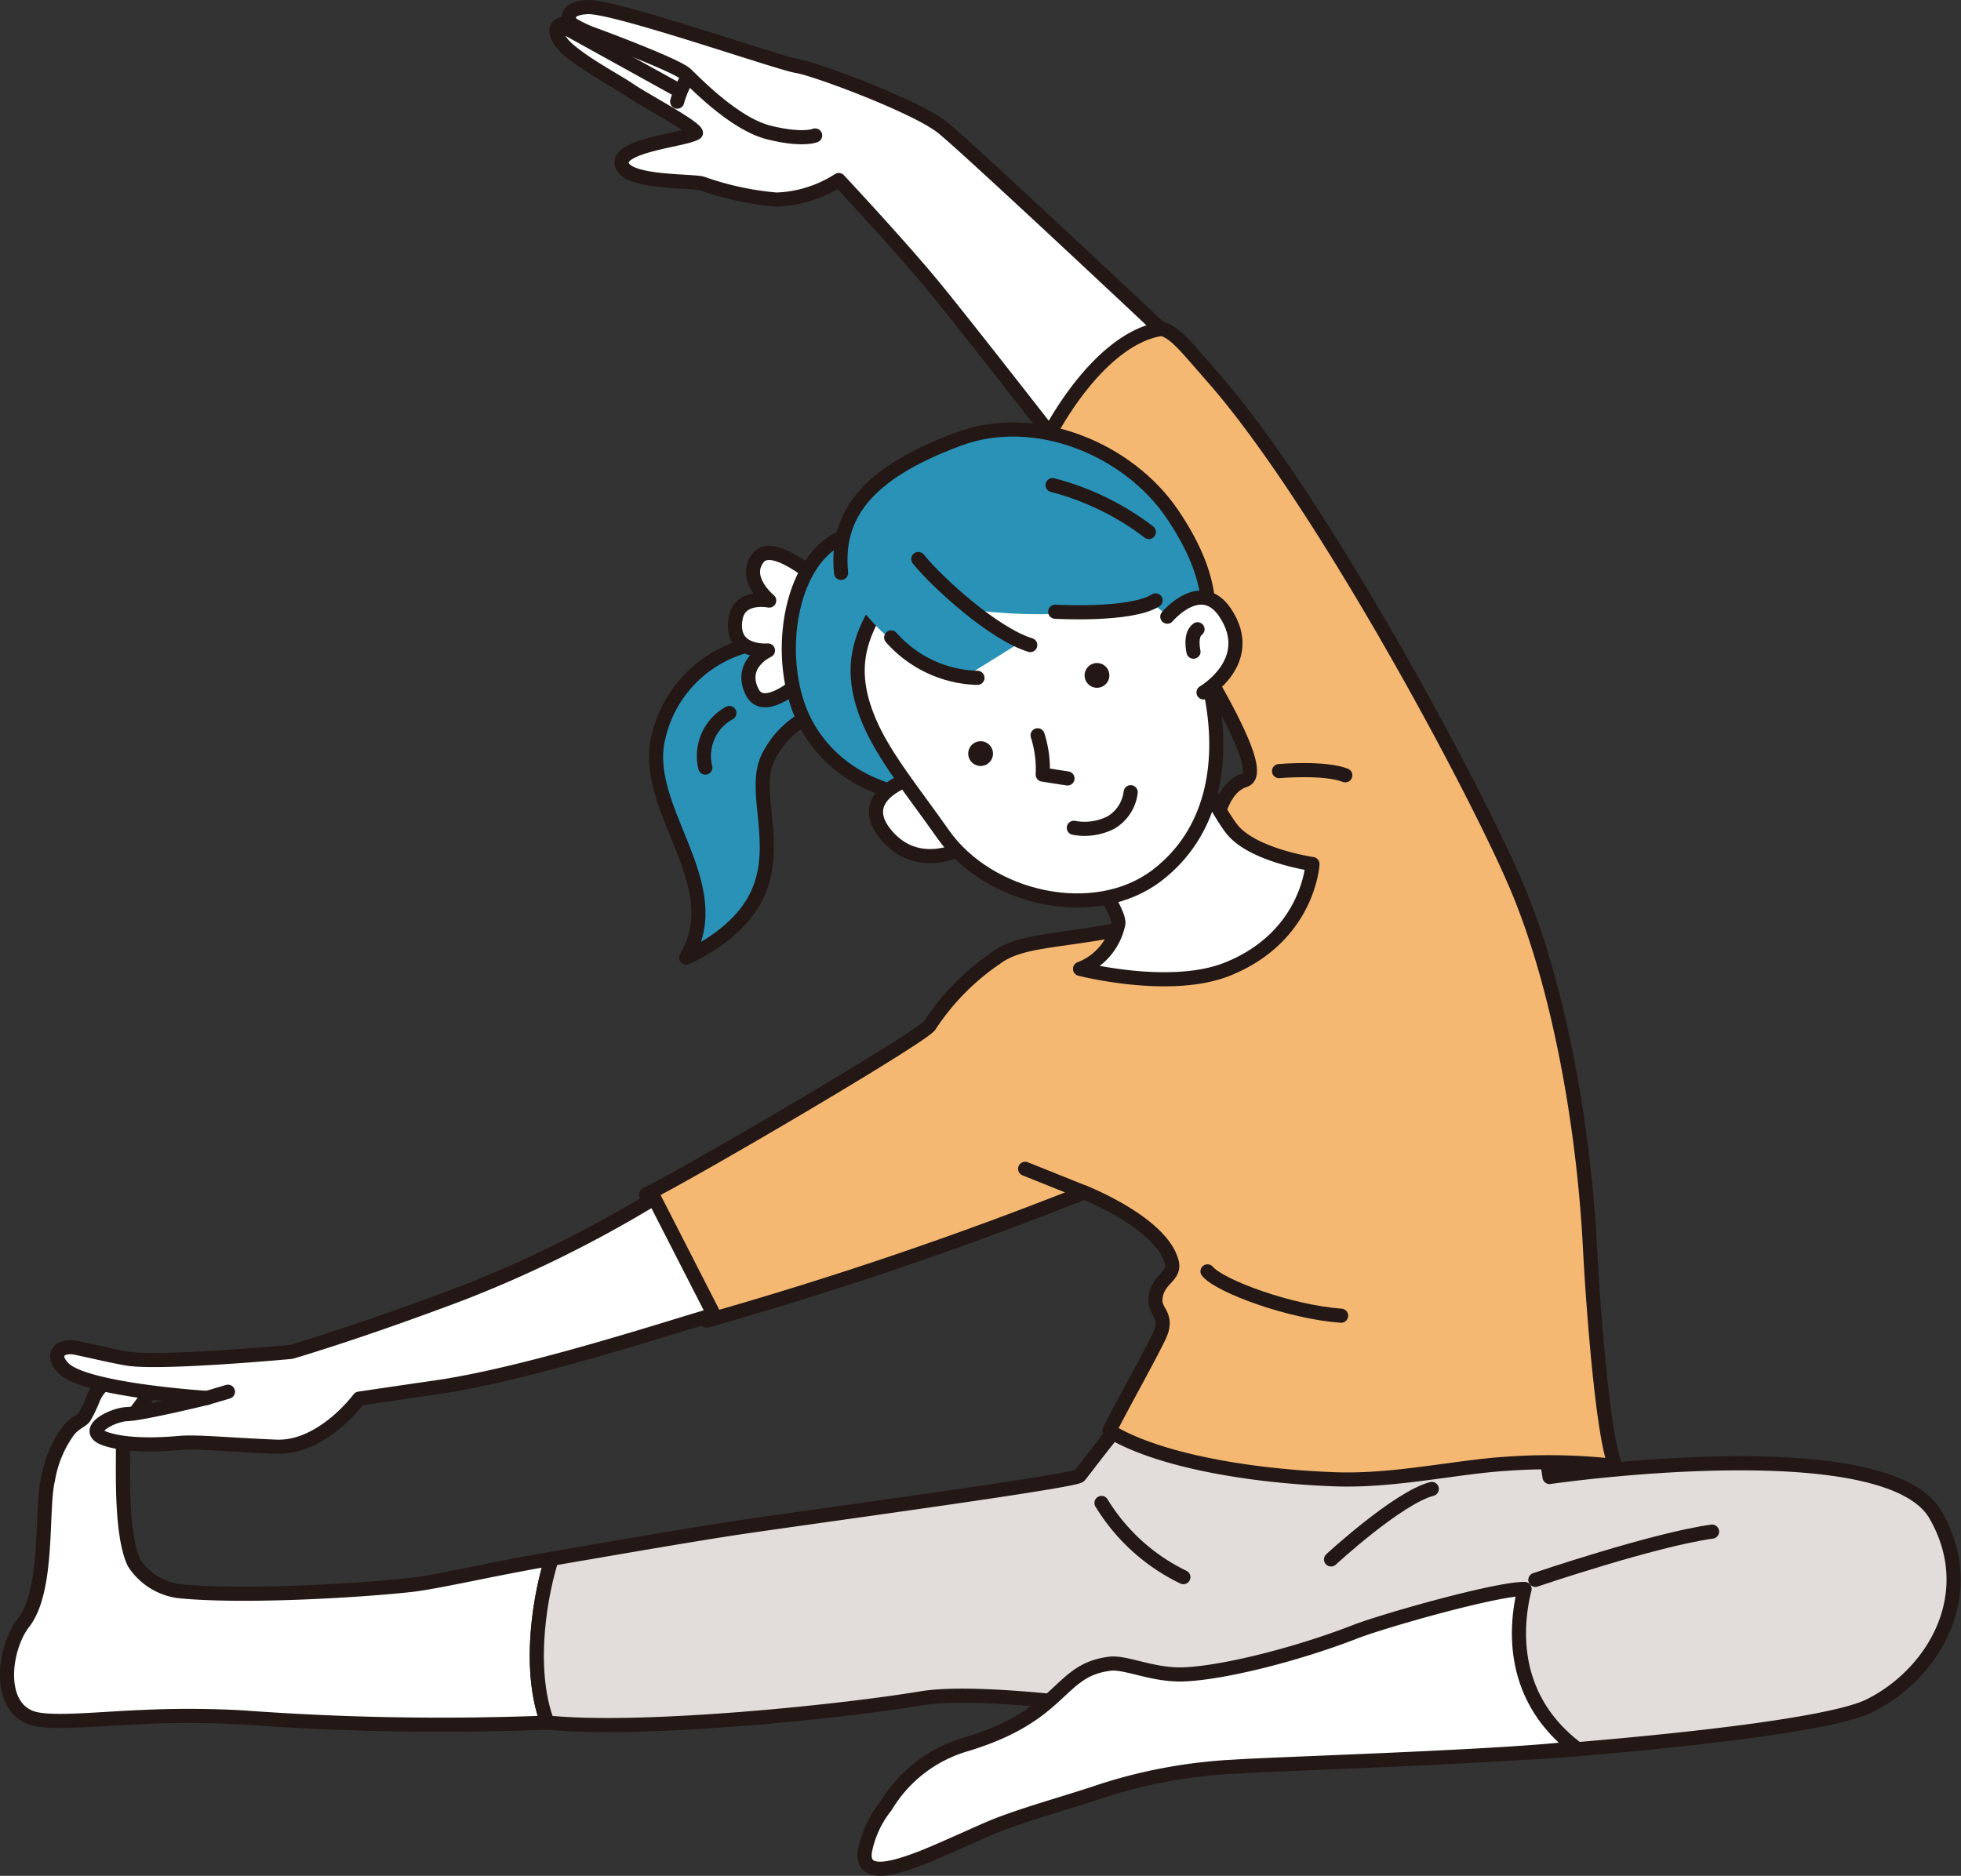 <svg xmlns="http://www.w3.org/2000/svg" width="179.041" height="171.29" viewBox="0 0 179.041 171.29">
  <rect x="0" y="0" width="179.041" height="171.29" fill="#333333" stroke="none"/>
  <defs>
    <style>
      .cls-1, .cls-10, .cls-14, .cls-17, .cls-19, .cls-20, .cls-29, .cls-30, .cls-31, .cls-4, .cls-6, .cls-7 {
        fill: #fff;
      }

      .cls-1, .cls-10, .cls-11, .cls-12, .cls-13, .cls-14, .cls-15, .cls-16, .cls-17, .cls-18, .cls-19, .cls-2, .cls-20, .cls-22, .cls-24, .cls-25, .cls-26, .cls-27, .cls-28, .cls-29, .cls-3, .cls-30, .cls-31, .cls-32, .cls-33, .cls-4, .cls-5, .cls-6, .cls-7, .cls-8, .cls-9 {
        stroke: #231815;
        stroke-linecap: round;
        stroke-linejoin: round;
      }

      .cls-1 {
        stroke-width: 1.29px;
      }

      .cls-2 {
        fill: #e2ddda;
        stroke-width: 1.29px;
      }

      .cls-3 {
        fill: #f4b873;
      }

      .cls-3, .cls-7 {
        stroke-width: 1.29px;
      }

      .cls-4 {
        stroke-width: 1.29px;
      }

      .cls-11, .cls-12, .cls-13, .cls-15, .cls-22, .cls-24, .cls-25, .cls-26, .cls-27, .cls-28, .cls-32, .cls-5, .cls-8, .cls-9 {
        fill: none;
      }

      .cls-5 {
        stroke-width: 1.29px;
      }

      .cls-6 {
        stroke-width: 1.29px;
      }

      .cls-18, .cls-20, .cls-8 {
        stroke-width: 1.29px;
      }

      .cls-9 {
        stroke-width: 1.29px;
      }

      .cls-10 {
        stroke-width: 1.29px;
      }

      .cls-11, .cls-14 {
        stroke-width: 1.29px;
      }

      .cls-12 {
        stroke-width: 1.29px;
      }

      .cls-13 {
        stroke-width: 1.29px;
      }

      .cls-15 {
        stroke-width: 1.29px;
      }

      .cls-16, .cls-18, .cls-23 {
        fill: #2a92b7;
      }

      .cls-16 {
        stroke-width: 1.29px;
      }

      .cls-17 {
        stroke-width: 1.29px;
      }

      .cls-19 {
        stroke-width: 1.29px;
      }

      .cls-21 {
        fill: #231815;
      }

      .cls-22 {
        stroke-width: 1.29px;
      }

      .cls-24 {
        stroke-width: 1.29px;
      }

      .cls-25 {
        stroke-width: 1.29px;
      }

      .cls-26 {
        stroke-width: 1.29px;
      }

      .cls-27 {
        stroke-width: 1.29px;
      }

      .cls-28 {
        stroke-width: 1.29px;
      }

      .cls-29 {
        stroke-width: 1.29px;
      }

      .cls-30 {
        stroke-width: 1.29px;
      }

      .cls-31 {
        stroke-width: 1.29px;
      }

      .cls-32 {
        stroke-width: 1.29px;
      }

      .cls-33 {
        fill: #9fa0a0;
        stroke-width: 1.29px;
      }
    </style>
  </defs>
  <g id="_25600489" data-name="25600489" transform="translate(89.504 85.645)">
    <g id="グループ_4897" data-name="グループ 4897" transform="translate(-88.859 -85)">
      <g id="グループ_4895" data-name="グループ 4895" transform="translate(0 124.25)">
        <path id="パス_16858" data-name="パス 16858" class="cls-1" d="M305.269,878.14c-5.292.906-10.377,2.107-12.793,2.385-3.864.445-14.991,1.19-21.205.577a5.754,5.754,0,0,1-4.134-2.6c-1.363-2.878-.917-9.843-1.03-11.273s2.431-3.621,2.689-4.884.386-2.528-3.012-.81c-.845.427-1.707.48-2.355,1.929a12.585,12.585,0,0,1-.84,1.764c-.282.353-.952.54-1.5,1.289a10.574,10.574,0,0,0-1.809,4.4c-.655,2.641.117,10.038-2.23,13.054-1.786,2.3-2.5,7.641.79,8.719,1.7.558,6.022.062,10.086-.1a88.824,88.824,0,0,1,9.113.038,246.322,246.322,0,0,0,27.84.474C303.07,888.322,304.15,881.678,305.269,878.14Z" transform="translate(-255.545 -860.698)"/>
        <path id="パス_16859" data-name="パス 16859" class="cls-2" d="M663.184,918.8c12.087-.971,25.141-2.454,28.5-4.114,5.838-2.888,10.2-10.21,6.028-17.439-4.562-7.912-35.237-3.454-35.237-3.454l-.467-3.013a57.4,57.4,0,0,1-8.22-.32c-4.977-.506-28.588-2.906-29.546-2.359s-4.259,5.112-4.694,5.583-21.616,3.347-29.991,4.558c-4.593.664-11.764,1.919-18.188,3.019-1.119,3.537-2.2,10.182-.386,14.961.163.013.336.025.5.039,8.819.768,26.411-1.054,33.625-2.255s28.116,2.472,28.116,2.472l10.795,1.541C647.577,918,654.248,919.517,663.184,918.8Z" transform="translate(-521.644 -883.817)"/>
      </g>
      <path id="パス_16860" data-name="パス 16860" class="cls-3" d="M714.411,293.816c-3.92-9.26-18.027-35.432-27.688-46.448-3.181-3.627-3.738-4.532-5.667-4.678-5.395-.407-8.536,8.652-9.745,7.881-2.669-1.7,22.454,32.159,18.255,33.511-4.153,1.338-2.125,11.389-7.354,12.727-8.572,2.193-12.69,1.519-15.381,3.529a22.05,22.05,0,0,0-6.041,6.155c-.771,1.088-21.939,13.5-25.873,15.421.768,2.907,1.087,8.854,5.533,11.523a356.139,356.139,0,0,0,34.458-11.712s7.067,2.782,7.993,6.357c.357,1.378-1.365,1.5-1.49,3.4-.08,1.216,1.285,1.45.314,3.447-1.106,2.273-3.7,6.869-4.517,8.568,4.141,2.543,12.189,4.112,20.6,4.422,5.359.2,11.064-1.125,15.557-1.409a53.883,53.883,0,0,1,10.065.2c-1.1-2.238-2.027-13.852-2.347-20.031C720.495,315.367,718.169,302.694,714.411,293.816Z" transform="translate(-576.566 -213.484)"/>
      <path id="パス_16861" data-name="パス 16861" class="cls-4" d="M895.89,487.7s-5.472-.79-7.367-3.2c-1.534-1.948-5.8-10.248-5.8-10.248l-11.29,8.024s7.011,9.315,6.728,10.881a5.624,5.624,0,0,1-3.49,4.115s8.25,2.126,13.473.016C895.541,494.306,895.89,487.7,895.89,487.7Z" transform="translate(-776.705 -409.445)"/>
      <path id="パス_16862" data-name="パス 16862" class="cls-5" d="M968.125,803.472c1.132,1.367,7.55,3.718,12.2,4.049" transform="translate(-858.524 -688.023)"/>
      <path id="パス_16863" data-name="パス 16863" class="cls-6" d="M339.807,760.022a111.838,111.838,0,0,1-17.514,8.664c-9.388,3.559-15.633,5.373-15.633,5.373s-11.968,1.115-14.965.611c-1.463-.246-3.751-.8-4.711-.988-1.4-.28-2.366.6-1.106,1.874,1.988,2.007,13.09,2.706,13.09,2.706s-5.86,1.433-7.28,1.478c-1.387.044-4.2,1.524-1.953,2.268s5.635.461,6.792.362c1.546-.132,4.511.172,8.748.345s7.587-4.387,7.587-4.387,5.08-.752,6.877-1.006c9.027-1.274,23.645-6.221,25.52-6.641Z" transform="translate(-280.717 -651.256)"/>
      <path id="パス_16864" data-name="パス 16864" class="cls-7" d="M636.853,82.267s-17.537-16.482-19.92-18.4-11.675-5.376-13.277-5.612S587,52.76,584.529,52.872s-1.535,1.5-1.535,1.5-1.44-.2-1.294.782,1.261,1.772,1.781,2.17c1.529,1.169,3.787,2.367,4.827,3.08,1.387.95,5.851,3.3,6.112,3.952-.973.653-7.1,1.094-6.772,2.847s6.3,1.494,7.334,1.775a27.1,27.1,0,0,0,6.787,1.471,11.18,11.18,0,0,0,5.691-1.784s5.778,6.175,8.873,9.972,10.394,13.177,10.394,13.177S631.082,83.227,636.853,82.267Z" transform="translate(-531.526 -52.87)"/>
      <path id="パス_16865" data-name="パス 16865" class="cls-8" d="M590.173,62.61a11.08,11.08,0,0,0,2.339,1.1c2.476.921,7.46,2.849,8.174,3.531,1.019.973,4.483,4.547,7.558,5.321s4.239.277,4.239.277" transform="translate(-538.705 -61.112)"/>
      <path id="パス_16866" data-name="パス 16866" class="cls-9" d="M654.141,96.321a8.53,8.53,0,0,0-.806,1.952" transform="translate(-592.152 -89.638)"/>
      <path id="パス_16867" data-name="パス 16867" class="cls-10" d="M798.435,1008.254c3.665-.251,25.22-.907,31.093-1.713-6.084-4.661-5.526-11.144-4.687-14.51-2.626-.017-12.9,2.913-15.423,3.892-5.572,2.166-12.316,3.809-15.779,3.911-2.763.082-5.21-1.15-6.641-.977-4.854.584-4.106,4.679-13.293,7.409a12.637,12.637,0,0,0-7.2,5.621,9.422,9.422,0,0,0-1.891,4.1c-.334,2.432,2.561,1.592,4.983.673,1.62-.615,4.924-2.146,6.431-2.788,2.767-1.179,7.178-2.362,10.092-3.36A47.054,47.054,0,0,1,798.435,1008.254Z" transform="translate(-686.292 -847.581)"/>
      <line id="線_1501" data-name="線 1501" class="cls-11" x2="5.389" y2="2.16" transform="translate(92.952 106.084)"/>
      <path id="パス_16868" data-name="パス 16868" class="cls-12" d="M1162.732,962.4s10.771-3.662,16.134-4.406" transform="translate(-1023.199 -818.78)"/>
      <path id="パス_16869" data-name="パス 16869" class="cls-13" d="M905.21,940.972a17.8,17.8,0,0,0,7.473,6.773" transform="translate(-805.286 -804.375)"/>
      <line id="線_1502" data-name="線 1502" class="cls-11" x2="10.106" y2="5.59" transform="translate(51.006 1.904)"/>
      <line id="線_1503" data-name="線 1503" class="cls-14" y1="0.566" x2="1.916" transform="translate(18.25 126.44)"/>
      <path id="パス_16870" data-name="パス 16870" class="cls-15" d="M1010.588,505.985s4.155-.366,6.051.383" transform="translate(-894.456 -436.217)"/>
      <g id="グループ_4896" data-name="グループ 4896" transform="translate(59.252 38.573)">
        <path id="パス_16871" data-name="パス 16871" class="cls-16" d="M652.627,429.6a11.223,11.223,0,0,0-11.6,8.6c-1.73,6.562,6.534,13.5,2.5,20.234,0,0,4.291-1.759,6.217-5.208,2.655-4.756-.357-9.964,1.314-13.16s3.888-3.47,5.7-5.289,1.266-1.4,1.266-1.4S656.089,429.821,652.627,429.6Z" transform="translate(-640.781 -410.213)"/>
        <path id="パス_16872" data-name="パス 16872" class="cls-17" d="M695.164,387.282s-4.69,4.947-5.982,2.362,1.44-3.8,1.44-3.8-3.542.322-2.953-2.954c.388-2.16,3.065-1.606,3.065-1.606s-2.5-2.04-1-3.914c1.477-1.846,6.405,2.788,6.405,2.788Z" transform="translate(-680.402 -365.663)"/>
        <path id="パス_16873" data-name="パス 16873" class="cls-18" d="M729.429,364.9a6.942,6.942,0,0,0-3.183-.274c-6.557.534-8.373,11.733-4.935,17.734,4.6,8.026,15.1,6.556,15.1,6.556s-5.811-4.251-5.439-9.969S730.734,367.584,729.429,364.9Z" transform="translate(-707.482 -355.216)"/>
        <path id="パス_16874" data-name="パス 16874" class="cls-19" d="M774.116,511.8s-4.811,1.614-1.777,5.093,7.2.979,7.2.979" transform="translate(-751.255 -479.782)"/>
        <path id="パス_16875" data-name="パス 16875" class="cls-20" d="M761.546,376.227c1.363,3.174,3.969,6.315,6.714,10.222,4.177,5.942,13.849,8.115,19.541,3.749,5.027-3.857,6.1-10.065,5.021-16.062-.723-4-4.69-10.728-8.262-13.714s-14.534-4.309-19.066,1.1S759.083,370.492,761.546,376.227Z" transform="translate(-742.049 -349.491)"/>
        <path id="パス_16876" data-name="パス 16876" class="cls-21" d="M897,442.553a1.13,1.13,0,1,1-1.587.193A1.131,1.131,0,0,1,897,442.553Z" transform="translate(-856.045 -420.986)"/>
        <path id="パス_16877" data-name="パス 16877" class="cls-21" d="M827.927,489a1.13,1.13,0,1,1-1.587.193A1.13,1.13,0,0,1,827.927,489Z" transform="translate(-797.596 -460.292)"/>
        <path id="パス_16878" data-name="パス 16878" class="cls-22" d="M867.293,485.206a10.243,10.243,0,0,1,.466,3.589l2.26.353" transform="translate(-832.454 -457.282)"/>
        <path id="パス_16879" data-name="パス 16879" class="cls-23" d="M751.108,319.668c2.647,4.166,7.02,7.378,10.975,7.348l4.821-2.995a21.734,21.734,0,0,1-4.267-2.77,46.63,46.63,0,0,0,9.116.23,60.673,60.673,0,0,0,6.9-1.011c1.784,2.084,4.978,2.611,5.246.322.223-1.9-1.626-6.252-4.764-9.7-3.958-4.346-10.087-7.643-17.328-5.478C751.534,308.689,748.461,315.5,751.108,319.668Z" transform="translate(-733.376 -304.737)"/>
        <path id="パス_16880" data-name="パス 16880" class="cls-24" d="M876.172,336.69a24.615,24.615,0,0,1,8.789,4.28" transform="translate(-839.967 -331.609)"/>
        <path id="パス_16881" data-name="パス 16881" class="cls-25" d="M780.376,427.142a10.877,10.877,0,0,0,7.874,3.686" transform="translate(-758.905 -408.149)"/>
        <path id="パス_16882" data-name="パス 16882" class="cls-26" d="M783.612,323.368c.451-3.007.667-6.451-3.075-11.986-3.971-5.875-12.431-9.482-19.518-6.855-8.565,3.174-11.237,7.062-10.729,12.226" transform="translate(-733.396 -303.655)"/>
        <path id="パス_16883" data-name="パス 16883" class="cls-27" d="M877.722,406.137s6.891.406,9.168-1.038" transform="translate(-841.279 -389.496)"/>
        <path id="パス_16884" data-name="パス 16884" class="cls-28" d="M796.461,380.566c1.759,2.176,6.88,6.831,10.221,7.855" transform="translate(-772.516 -368.737)"/>
        <path id="パス_16885" data-name="パス 16885" class="cls-29" d="M944.279,405.194s3.113-3.716,5.327-.3c2.85,4.39-2.021,7.217-2.021,7.217" transform="translate(-897.599 -388.1)"/>
        <path id="パス_16886" data-name="パス 16886" class="cls-30" d="M959.322,424.314s-.358-1.523.371-2.047" transform="translate(-910.254 -404.024)"/>
        <path id="パス_16887" data-name="パス 16887" class="cls-31" d="M888.79,522.262a5.308,5.308,0,0,0,3.4-.489,3.732,3.732,0,0,0,1.79-2.762" transform="translate(-850.644 -485.888)"/>
        <path id="パス_16888" data-name="パス 16888" class="cls-32" d="M671.506,471.982a4.461,4.461,0,0,0-2.193,4.983" transform="translate(-664.811 -446.092)"/>
      </g>
      <path id="パス_16889" data-name="パス 16889" class="cls-33" d="M1041.457,939.088s6.065-5.606,9.2-6.437" transform="translate(-920.577 -797.334)"/>
    </g>
  </g>
</svg>
